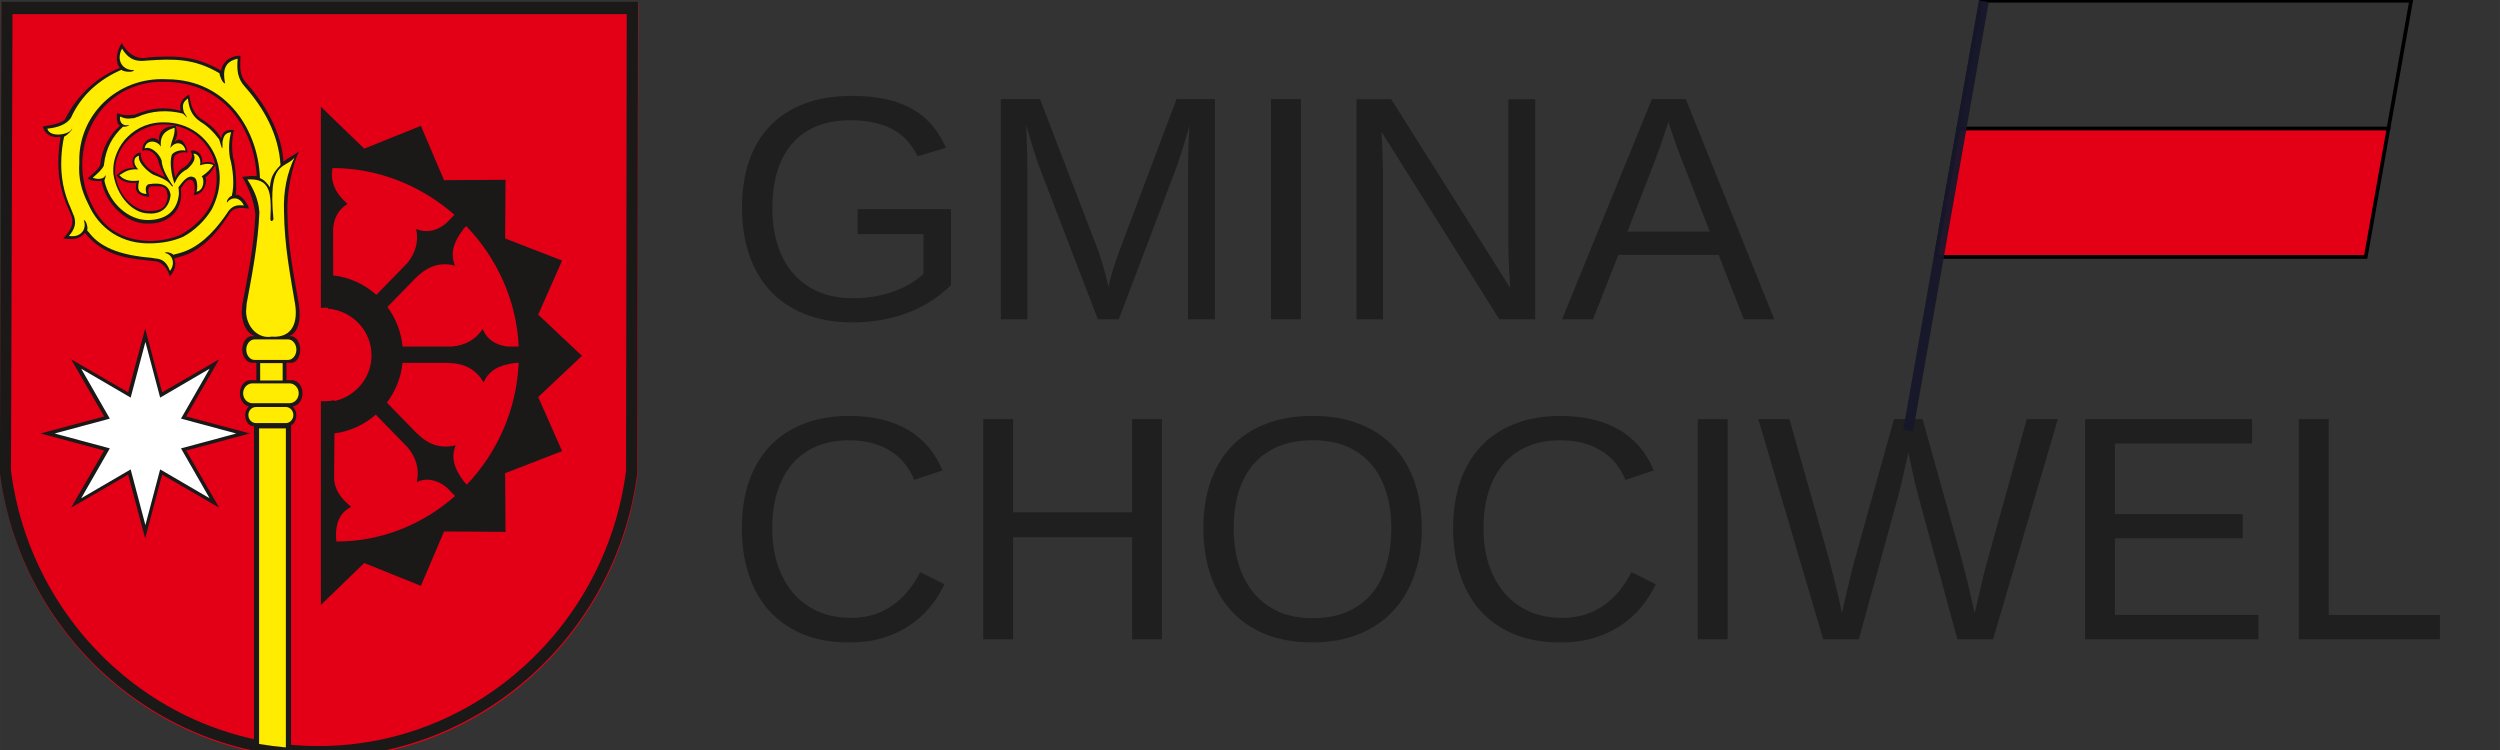 <?xml version="1.0" encoding="UTF-8" standalone="no"?>
<!-- Created with Inkscape (http://www.inkscape.org/) -->

<svg
   xmlns:dc="http://purl.org/dc/elements/1.1/"
   xmlns:cc="http://creativecommons.org/ns#"
   xmlns:rdf="http://www.w3.org/1999/02/22-rdf-syntax-ns#"
   xmlns:svg="http://www.w3.org/2000/svg"
   xmlns="http://www.w3.org/2000/svg"
   xmlns:sodipodi="http://sodipodi.sourceforge.net/DTD/sodipodi-0.dtd"
   xmlns:inkscape="http://www.inkscape.org/namespaces/inkscape"
   width="250"
   height="75"
   viewBox="0 0 66.146 19.844"
   version="1.1"
   id="svg8"
   inkscape:version="0.92.1 r15371"
   sodipodi:docname="logo_gmina_flaga1.svg">
  <rect x="0" y="0" width="66.146" height="19.844" fill="#333333" stroke="none"/>
  <defs
     id="defs2" />
  <sodipodi:namedview
     id="base"
     pagecolor="#ffffff"
     bordercolor="#666666"
     borderopacity="1.0"
     inkscape:pageopacity="0.0"
     inkscape:pageshadow="2"
     inkscape:zoom="2.8"
     inkscape:cx="184.1618"
     inkscape:cy="25.556074"
     inkscape:document-units="mm"
     inkscape:current-layer="layer1"
     showgrid="false"
     units="px"
     inkscape:window-width="1440"
     inkscape:window-height="860"
     inkscape:window-x="0"
     inkscape:window-y="0"
     inkscape:window-maximized="1" />
  <g
     inkscape:label="Layer 1"
     inkscape:groupmode="layer"
     id="layer1"
     transform="translate(0,-277.156)">
    <path
       style="fill:#0000ff;fill-opacity:1;stroke:#0c0e2d;stroke-width:0.135;stroke-miterlimit:4;stroke-dasharray:none;stroke-opacity:0.992"
       d=""
       id="path7761"
       inkscape:connector-curvature="0"
       transform="matrix(0.265,0,0,0.265,0,277.156)" />
    <path
       style="fill:#0000ff;fill-opacity:1;stroke:#0c0e2d;stroke-width:0.135;stroke-miterlimit:4;stroke-dasharray:none;stroke-opacity:0.992"
       d=""
       id="path7763"
       inkscape:connector-curvature="0"
       transform="matrix(0.265,0,0,0.265,0,277.156)" />
    <g
       id="g4587">
      <g
         id="g4974">
        <g
           id="g9332"
           transform="matrix(0.036,0,0,0.036,-2.326,272.432)">
          <path
             inkscape:connector-curvature="0"
             id="path4786"
             style="fill:#e30016;fill-rule:evenodd"
             d="m 65.924,133.472 h 467.818 l -0.514,346.391 c -15.07,117.62 -114.489,208.964 -234.239,208.964 -119.75,0 -219.17,-91.344 -234.239,-208.964 z" />
          <path
             inkscape:connector-curvature="0"
             id="path4788"
             style="fill:#1b1918;fill-rule:evenodd"
             d="M 65.694,132.54 H 533.513 L 532.998,478.931 C 517.928,596.551 418.509,687.895 298.759,687.895 179.01,687.895 79.59,596.551 64.52,478.931 Z m 8.103,9.049 h 451.43 l -0.496,335.536 C 510.189,591.059 414.252,679.541 298.697,679.541 183.143,679.541 87.206,591.059 72.664,477.125 Z" />
          <path
             inkscape:connector-curvature="0"
             id="path4790"
             style="fill:#1b1918;fill-rule:evenodd"
             d="m 251.274,442.641 h 27.239 v 238.874 c -9.195,-0.57 -18.281,-1.433 -27.239,-2.583 z" />
          <path
             inkscape:connector-curvature="0"
             id="path4792"
             style="fill:#1b1918;fill-rule:evenodd"
             d="m 252.128,378.31 c -4.842,-1.313 -9.256,-6.829 -9.909,-17.19 0,-0.022 8e-4,-0.044 9e-4,-0.066 l 0.433,-5.698 c 4.228,-22.376 8.697,-43.95 9.632,-66.327 -0.794,-10.174 -5.513,-21.083 -9.745,-27.82 4.207,-0.47 7.865,-1.034 10.721,-0.464 -1.499,-32.826 -22.722,-69.254 -67.723,-69.38 -48.628,-1.208 -73.266,50.198 -53.817,89.43 8.066,17.479 21.392,26.846 43.059,27.595 7.876,-0.21 15.613,-1.536 23.105,-4.819 18.067,-10.806 30.637,-27.818 24.287,-54.123 -5.825,-16.432 -19.825,-26.796 -37.771,-26.796 -9.252,0.214 -17.332,3.799 -25.11,10.808 -5.786,5.622 -10.966,14.792 -9.978,26.327 2.609,14.743 11.628,24.586 23.096,26.474 9.634,0.581 14.563,-2.012 15.42,-10.523 -0.607,-6.486 -1.58,-8.493 -12.845,-7.411 -1.716,0.992 -1.731,3.013 -0.638,7.616 -4.96,-0.428 -11.992,-2.081 -9.368,-10.459 -7.198,1.003 -12.042,-1.896 -14.827,-5.307 1.558,-0.929 4.548,-5.752 13.2,-5.649 -3.664,-5.596 0.688,-11.656 4.906,-11.043 -1.444,4.631 4.776,12.139 9.623,14.141 0.34,0.124 8.145,4.288 7.895,3.728 -1.691,-3.783 -3.915,-7.388 -4.751,-11.455 -1.376,-5.346 -6.315,-9.774 -11.696,-7.823 -1.176,-6.62 7.696,-12.728 12.072,-7.29 -0.679,-10.643 9.881,-11.062 12.319,-11.094 1.555,5.951 1.533,6.374 -0.739,12.052 4.061,-5.179 8.658,1.257 9.561,7.645 -4.264,-0.95 -8.586,0.842 -9.921,2.833 -1.244,5.925 -0.521,9.845 0.719,15.399 1.841,-2.574 1.079,-4.175 6.958,-7.739 4.448,-3.634 6.955,-7.737 4.367,-11.627 3.004,-1.719 9.597,1.563 8.433,8.839 5.364,-1.921 7.671,-0.348 9.914,1.139 -1.897,2.985 -3.688,6.856 -7.59,9.439 1.837,0.14 0.534,12.692 -8.561,12.922 1.277,-2.61 1.367,-11.113 -1.819,-11.138 -3.18,-1.224 -6.004,4.176 -7.57,6.382 0.063,1.94 0.446,3.785 0.249,5.527 -0.738,12.84 -11.54,20.953 -25.593,20.174 -13.92,0 -29.024,-13.316 -32.707,-30.143 l -0.24,-1.346 c -5.616,0.888 -9.288,-0.97 -10.248,-1.669 3.473,-3.079 8.094,-6.935 9.221,-9.682 l 0.172,-1.226 c 1.377,-11.158 6.383,-20.656 14.534,-28.019 -2.821,-0.54 -2.672,-7.422 -2.045,-9.112 5.639,2.447 9.607,1.254 12.806,1.112 11.779,-4.698 21.245,-6.143 33.835,-2.833 -1.647,-5.621 1.494,-9.381 6.112,-11.868 1.284,6.456 1.937,12.267 8.081,17.314 7.207,4.366 12.341,8.977 15.561,14.767 0.803,-5.19 4.606,-6.696 9.334,-6.006 -1.567,6.072 -1.711,13.858 -0.611,20.415 2.165,4.811 3.023,27.484 1.582,27.117 3.518,-0.807 8.627,5.019 10.09,10.223 -4.654,-0.612 -11.006,-1.677 -14.38,3.593 h 0.052 c -8.859,13.916 -20.79,28.353 -37.926,32.125 -1.134,0.337 -1.536,0.639 -2.698,0.907 1.867,4.768 0.281,9.215 -3.264,13.129 -1.411,-5.231 -5.573,-11.575 -12.563,-11.188 -1.542,-0.331 -3.288,-0.488 -4.873,-0.645 -19.353,-1.842 -33.092,-5.734 -44.964,-20.165 -2.788,3.13 -5.785,5.506 -15.955,4.221 4.021,-4.668 9.192,-10.309 5.476,-17.968 -0.476,-1.166 -0.94,-2.31 -1.388,-3.434 -8.387,-17.97 -9.038,-34.701 -6.039,-53.505 -4.753,1.479 -12.113,-1.285 -12.932,-7.535 7.418,-1.072 12.772,-2.126 16.189,-5.173 9.545,-19.157 24.788,-31.691 40.372,-37.847 -3e-4,0.003 -7e-4,0.005 -0.001,0.008 -3.577,-3.793 -2.808,-11.981 1.357,-18.296 3.67,6.655 10.214,13.013 19.905,10.542 20.47,-1.413 34.837,-0.955 53.541,9.965 -1.363,0.518 1.197,-11.158 13.88,-11.193 -0.301,8.004 -1.015,13.828 3.85,19.708 13.893,15.331 26.365,36.29 27.728,58.213 3.986,-3.498 8.429,-4.963 11.475,-7.766 -5.347,11.335 -9.221,30.442 -8.576,46.057 0.311,24.401 4.75,45.154 8.421,66.806 1.927,12.262 -1.187,21.607 -7.659,23.168 h 1.915 c 3.716,0 6.757,4.899 6.757,9.909 v 0 c 0,5.009 -2.773,9.642 -6.49,9.642 h -3.709 l 0.077,12.769 h 4.075 c 4.221,0 7.674,4.345 7.674,9.655 v 0 c 0,5.118 -3.209,9.339 -7.22,9.637 1.618,1.45 2.681,3.848 2.681,6.546 v 0 c 0,4.398 -2.821,7.996 -6.27,7.996 h -25.079 c -3.449,0 -6.27,-3.598 -6.27,-7.996 v 0 c 0,-2.743 1.098,-5.175 2.76,-6.617 -3.739,-0.637 -6.645,-4.695 -6.645,-9.567 v 0 c 0,-5.31 3.453,-9.655 7.674,-9.655 h 4.407 l 0.067,-12.769 h -3.385 c -3.716,0 -7.024,-4.633 -7.024,-9.642 v 0 c 0,-5.01 3.041,-9.909 6.757,-9.909 z" />
          <path
             inkscape:connector-curvature="0"
             id="path4794"
             style="fill:#1b1918;fill-rule:evenodd"
             d="m 255.03,444.519 h 19.666 v 231.267 c -6.639,-0.552 -13.198,-1.387 -19.666,-2.5 z" />
          <path
             inkscape:connector-curvature="0"
             id="path4796"
             style="fill:#1b1918;fill-rule:evenodd"
             d="m 252.67,430.36 h 22.025 c 3.029,0 5.506,2.655 5.506,5.9 v 0 c 0,3.245 -2.478,5.9 -5.506,5.9 h -22.025 c -3.029,0 -5.506,-2.655 -5.506,-5.9 v 0 c 0,-3.245 2.478,-5.9 5.506,-5.9 z" />
          <path
             inkscape:connector-curvature="0"
             id="path4798"
             style="fill:#1b1918;fill-rule:evenodd"
             d="m 250.107,412.983 h 27.222 c 3.743,0 6.806,3.281 6.806,7.292 v 0 c 0,4.011 -3.062,7.292 -6.806,7.292 h -27.222 c -3.743,0 -6.806,-3.281 -6.806,-7.292 v 0 c 0,-4.01 3.062,-7.292 6.806,-7.292 z" />
          <path
             inkscape:connector-curvature="0"
             id="path4800"
             style="fill:#1b1918;fill-rule:evenodd"
             d="m 251.742,380.661 h 24.553 c 3.376,0 6.138,3.394 6.138,7.544 v 0 c 0,4.149 -2.762,7.544 -6.138,7.544 h -24.553 c -3.376,0 -6.138,-3.395 -6.138,-7.544 v 0 c 0,-4.149 2.762,-7.544 6.138,-7.544 z" />
          <path
             inkscape:connector-curvature="0"
             id="path4802"
             style="fill:#1b1918;fill-rule:evenodd"
             d="m 255.817,398.108 h 16.519 v 11.799 h -16.519 z" />
          <path
             inkscape:connector-curvature="0"
             id="path4804"
             style="fill:#1b1918;fill-rule:evenodd"
             d="m 264.169,379.449 c -10.024,1.729 -18.569,-8.089 -18.707,-19.363 0,-0.022 8e-4,-0.044 9e-4,-0.066 l 0.433,-5.698 c 4.228,-22.376 8.43,-44.752 9.365,-67.128 -0.794,-10.174 -4.595,-17.34 -8.827,-24.077 16.728,-1.026 17.89,9.411 16.881,29.338 0.275,1.492 1.4,1.875 2.266,-0.183 -4.181,-43.57 7.941,-36.378 15.381,-45.1 -5.347,11.335 -8.26,24.408 -7.614,40.022 0.311,24.401 4.429,45.688 8.101,67.34 2.055,12.582 -1.136,26.09 -17.279,24.914 z" />
          <path
             inkscape:connector-curvature="0"
             id="path4806"
             style="fill:#1b1918;fill-rule:evenodd"
             d="m 225.841,185.008 c 0.064,1.423 2.376,7.83 4.225,7.483 -2.084,-9.754 -0.143,-16.16 9.213,-18.087 -0.755,8.155 -0.08,14.655 5.186,20.402 13.888,15.714 24.971,34.986 26.293,57.776 -5.1,5.348 -7.202,8.541 -7.782,16.317 -1.925,-3.034 -4.22,-5.513 -7.328,-6.772 -0.949,-33.123 -22.851,-72.522 -68.469,-72.65 -36.363,-1.981 -65.37,26.55 -64.286,61.14 -0.8,11.54 1.538,20.729 6.678,30.747 8.066,18.253 24.863,29.498 46.53,28.716 7.876,-0.21 15.613,-1.536 23.105,-4.819 8.535,-4.593 16.105,-11.936 21.114,-20.271 l -0.008,-0.006 c 6.886,-13.695 7.049,-26.085 3.501,-36.569 -5.825,-16.432 -20.573,-27.276 -38.519,-27.276 -9.692,-0.227 -19.561,3.278 -26.926,10.701 -5.786,5.622 -11.393,15.699 -10.406,27.235 2.268,15.993 13.89,29.038 25.873,29.038 9.634,0.813 15.311,-4.823 16.168,-13.674 -1.143,-6.808 -5.998,-9.403 -16.369,-7.785 -1.716,0.992 -2.479,2.586 -1.386,7.189 -4.355,-0.579 -7.453,-1.68 -5.363,-9.925 -7.198,1.003 -11.775,-0.615 -14.56,-4.025 2.2,-0.717 5.368,-4.793 13.841,-4.154 -3.94,-4.074 -3.825,-9.03 0.687,-10.028 -1.444,4.243 5.47,11.103 10.318,13.874 11.074,4.056 11.406,5.705 13.973,8.732 0.173,0.088 0.483,-0.436 0.631,-0.369 -2.628,-4.033 -8.165,-12.161 -8.311,-18.599 -1.672,-5.287 -8.043,-10.934 -12.497,-9.052 0.711,-6.242 8.524,-6.549 11.912,-1.309 -1.159,-10.988 6.783,-12.669 10.022,-13.871 0.48,5.861 -2.328,9.058 -3.088,14.936 4.007,-5.741 10.029,-3.95 11.163,1.877 -4.264,-0.95 -8.746,1.002 -10.081,2.993 -1.956,6.067 -0.005,15.862 1.948,21.273 1.412,-2.681 2.82,-7.291 9.415,-10.676 4.071,-3.822 6.864,-7.515 4.473,-11.306 2.834,-0.308 5.956,3.261 4.909,8.519 5.288,-1.693 7.336,-1.053 9.807,-0.249 -1.897,2.985 -4.702,5.788 -8.605,8.371 0.037,0.07 0.072,0.139 0.107,0.208 1.863,1.43 1.938,10.01 -3.916,11.059 0.98,-2.215 0.801,-9.717 -1.819,-10.497 -4.095,-2.327 -7.998,2.703 -10.824,6.404 -0.202,0.25 -0.399,0.51 -0.59,0.779 0.063,1.94 0.446,3.785 0.248,5.527 -1.383,12.195 -9.703,18.625 -22.976,18.625 -13.92,0 -28.062,-12.142 -31.746,-28.968 1.347,-3.576 1.378,-5.285 -0.133,-2.521 -2.217,1.738 -6.089,1.392 -8.379,0.36 3.473,-3.079 6.973,-6.081 8.1,-8.827 l 0.173,-1.226 c 1.377,-11.158 5.902,-20.176 14.053,-27.538 0.873,0.505 4.21,-0.182 4.251,-1.263 -3.498,1.361 -7.261,-1.1 -6.563,-6.087 5.638,2.447 7.311,1.254 10.51,1.112 0.681,-0.272 1.349,-0.534 2.006,-0.787 l 0.031,0.092 c 10.267,-4.71 22.396,-5.529 33.666,-2.565 1.26,1.093 2.614,2.413 2.856,2.749 0.499,0.182 -0.281,-0.824 -2.184,-3.926 -1.657,-5.906 0.035,-7.675 2.984,-9.944 0.83,6.547 2.166,12.307 9.309,17.154 5.003,2.986 9.517,7.332 13.679,12.919 1.385,4.283 1.9,5.929 1.927,6.117 0.543,0.912 0.64,-0.176 0.489,-4.162 0.911,-4.44 1.794,-6.673 6.343,-7.234 -1.567,6.072 -1.925,12.363 -0.825,18.92 2.137,7.555 3.514,19.684 1.33,27.904 -1.415,0.083 -4.243,3.555 -3.473,4.891 3.11,-4.413 9.425,-4.426 12.373,2.141 -4.654,-0.612 -8.709,-0.075 -12.083,5.195 h 0.052 c -0.756,1.114 -1.573,2.291 -2.448,3.509 -0.194,0.275 -0.387,0.549 -0.58,0.82 l -0.009,-0.007 c -7.248,9.923 -18.36,22.19 -33.394,25.774 -1.134,0.337 -2.283,0.639 -3.446,0.907 -0.735,-1.212 -5.407,-2.621 -6.229,-1.316 5.355,0.686 8.247,7.487 3.82,13.163 -1.687,-4.541 -4.158,-8.812 -10.854,-9.159 -1.542,-0.331 -3.288,-0.488 -4.873,-0.645 -27.184,-2.469 -37.843,-10.803 -43.676,-18.208 v -0.074 c -0.5,-0.58 -0.997,-1.16 -1.501,-1.722 0.9,-1.562 -0.514,-7.386 -2.47,-7.498 2.517,6.376 -1.873,13.1 -10.903,11.665 4.021,-4.668 6.415,-9.508 2.699,-17.167 -0.476,-1.166 -0.94,-2.31 -1.388,-3.434 -5.012,-10.739 -7.526,-23.201 -6.857,-36.541 0.238,-5.411 0.934,-11.016 2.051,-15.895 1.899,-0.496 7.134,-6.05 5.641,-5.66 -1.359,4.092 -16.158,6.886 -17.972,-0.184 7.632,-0.812 13.947,-2.941 17.364,-7.968 7.335,-16.464 20.7,-28.235 37.088,-35.283 1.387,1.511 8.471,2.256 9.289,0.203 -7.863,0.45 -13.649,-6.608 -8.87,-15.762 3.671,5.942 8.15,10.078 17.841,8.795 20.47,-1.413 34.994,-1.686 53.697,9.233 z" />
          <path
             inkscape:connector-curvature="0"
             id="path4808"
             style="fill:#ffec00;fill-rule:evenodd"
             d="m 255.03,446.091 h 19.666 v 234.451 c -6.639,-0.559 -13.198,-1.406 -19.666,-2.535 z" />
          <path
             inkscape:connector-curvature="0"
             id="path4810"
             style="fill:#ffec00;fill-rule:evenodd"
             d="m 252.67,430.36 h 22.025 c 3.029,0 5.506,2.655 5.506,5.9 v 0 c 0,3.245 -2.478,5.9 -5.506,5.9 h -22.025 c -3.029,0 -5.506,-2.655 -5.506,-5.9 v 0 c 0,-3.245 2.478,-5.9 5.506,-5.9 z" />
          <path
             inkscape:connector-curvature="0"
             id="path4812"
             style="fill:#ffec00;fill-rule:evenodd"
             d="m 250.107,412.983 h 27.222 c 3.743,0 6.806,3.281 6.806,7.292 v 0 c 0,4.011 -3.062,7.292 -6.806,7.292 h -27.222 c -3.743,0 -6.806,-3.281 -6.806,-7.292 v 0 c 0,-4.01 3.062,-7.292 6.806,-7.292 z" />
          <path
             inkscape:connector-curvature="0"
             id="path4814"
             style="fill:#ffec00;fill-rule:evenodd"
             d="m 251.742,380.661 h 24.553 c 3.376,0 6.138,3.394 6.138,7.544 v 0 c 0,4.149 -2.762,7.544 -6.138,7.544 h -24.553 c -3.376,0 -6.138,-3.395 -6.138,-7.544 v 0 c 0,-4.149 2.762,-7.544 6.138,-7.544 z" />
          <path
             inkscape:connector-curvature="0"
             id="path4816"
             style="fill:#ffec00;fill-rule:evenodd"
             d="m 255.817,398.108 h 16.519 v 12.768 h -16.519 z" />
          <path
             inkscape:connector-curvature="0"
             id="path4818"
             style="fill:#ffec00;fill-rule:evenodd"
             d="m 264.169,378.648 c -10.024,1.729 -18.569,-7.288 -18.707,-18.562 0,-0.022 8e-4,-0.044 9e-4,-0.066 l 0.433,-5.698 c 4.228,-22.376 8.43,-44.752 9.365,-67.128 -0.794,-10.174 -4.595,-17.34 -8.827,-24.077 16.728,-1.026 17.89,9.411 16.881,29.338 0.275,1.492 1.4,1.875 2.266,-0.183 -4.181,-43.57 7.941,-36.378 15.381,-45.1 -5.347,11.335 -8.26,24.408 -7.614,40.022 0.311,24.401 4.429,45.688 8.101,67.34 2.055,12.582 -1.136,25.289 -17.279,24.113 z" />
          <path
             inkscape:connector-curvature="0"
             id="path4820"
             style="fill:#ffec00;fill-rule:evenodd"
             d="m 225.841,185.008 c 0.064,1.423 2.376,7.83 4.225,7.483 -2.084,-9.754 -0.143,-16.16 9.213,-18.087 -0.755,8.155 -0.08,14.655 5.186,20.402 13.888,15.714 24.971,34.986 26.293,57.776 -5.1,5.348 -7.202,8.541 -7.782,16.317 -1.925,-3.034 -4.22,-5.513 -7.328,-6.772 -0.949,-33.123 -22.851,-72.522 -68.469,-72.65 -36.363,-1.981 -65.37,26.55 -64.286,61.14 -0.8,11.54 1.538,20.729 6.678,30.747 8.066,18.253 24.863,29.498 46.53,28.716 7.876,-0.21 15.613,-1.536 23.105,-4.819 8.535,-4.593 16.105,-11.936 21.114,-20.271 l -0.008,-0.006 c 6.886,-13.695 7.049,-26.085 3.501,-36.569 -5.825,-16.432 -20.573,-27.276 -38.519,-27.276 -9.692,-0.227 -19.561,3.278 -26.926,10.701 -5.786,5.622 -11.393,15.699 -10.406,27.235 2.268,15.993 13.89,29.038 25.873,29.038 9.634,0.813 15.311,-4.823 16.168,-13.674 -1.143,-6.808 -5.998,-9.403 -16.369,-7.785 -1.716,0.992 -2.479,2.586 -1.386,7.189 -4.355,-0.579 -7.453,-1.68 -5.363,-9.925 -7.198,1.003 -11.775,-0.615 -14.56,-4.025 2.2,-0.717 5.368,-4.793 13.841,-4.154 -3.94,-4.074 -3.825,-9.03 0.687,-10.028 -1.444,4.243 5.47,11.103 10.318,13.874 11.074,4.056 11.406,5.705 13.973,8.732 0.173,0.088 0.483,-0.436 0.631,-0.369 -2.628,-4.033 -8.165,-12.161 -8.311,-18.599 -1.672,-5.287 -8.043,-10.934 -12.497,-9.052 0.711,-6.242 8.524,-6.549 11.912,-1.309 -1.159,-10.988 6.783,-12.669 10.022,-13.871 0.48,5.861 -2.328,9.058 -3.088,14.936 4.007,-5.741 10.029,-3.95 11.163,1.877 -4.264,-0.95 -8.746,1.002 -10.081,2.993 -1.956,6.067 -0.005,15.862 1.948,21.273 1.412,-2.681 2.82,-7.291 9.415,-10.676 4.071,-3.822 6.864,-7.515 4.473,-11.306 2.834,-0.308 5.956,3.261 4.909,8.519 5.288,-1.693 7.336,-1.053 9.807,-0.249 -1.897,2.985 -4.702,5.788 -8.605,8.371 0.037,0.07 0.072,0.139 0.107,0.208 1.863,1.43 1.938,10.01 -3.916,11.059 0.98,-2.215 0.801,-9.717 -1.819,-10.497 -4.095,-2.327 -7.998,2.703 -10.824,6.404 -0.202,0.25 -0.399,0.51 -0.59,0.779 0.063,1.94 0.446,3.785 0.248,5.527 -1.383,12.195 -9.703,18.625 -22.976,18.625 -13.92,0 -28.062,-12.142 -31.746,-28.968 1.347,-3.576 1.378,-5.285 -0.133,-2.521 -2.217,1.738 -6.089,1.392 -8.379,0.36 3.473,-3.079 6.973,-6.081 8.1,-8.827 l 0.173,-1.226 c 1.377,-11.158 5.902,-20.176 14.053,-27.538 0.873,0.505 4.21,-0.182 4.251,-1.263 -3.498,1.361 -7.261,-1.1 -6.563,-6.087 5.638,2.447 7.311,1.254 10.51,1.112 0.681,-0.272 1.349,-0.534 2.006,-0.787 l 0.031,0.092 c 10.267,-4.71 22.396,-5.529 33.666,-2.565 1.26,1.093 2.614,2.413 2.856,2.749 0.499,0.182 -0.281,-0.824 -2.184,-3.926 -1.657,-5.906 0.035,-7.675 2.984,-9.944 0.83,6.547 2.166,12.307 9.309,17.154 5.003,2.986 9.517,7.332 13.679,12.919 1.385,4.283 1.9,5.929 1.927,6.117 0.543,0.912 0.64,-0.176 0.489,-4.162 0.911,-4.44 1.794,-6.673 6.343,-7.234 -1.567,6.072 -1.925,12.363 -0.825,18.92 2.137,7.555 3.514,19.684 1.33,27.904 -1.415,0.083 -4.243,3.555 -3.473,4.891 3.11,-4.413 9.425,-4.426 12.373,2.141 -4.654,-0.612 -8.709,-0.075 -12.083,5.195 h 0.052 c -0.756,1.114 -1.573,2.291 -2.448,3.509 -0.194,0.275 -0.387,0.549 -0.58,0.82 l -0.009,-0.007 c -7.248,9.923 -18.36,22.19 -33.394,25.774 -1.134,0.337 -2.283,0.639 -3.446,0.907 -0.735,-1.212 -5.407,-2.621 -6.229,-1.316 5.355,0.686 8.247,7.487 3.82,13.163 -1.687,-4.541 -4.158,-8.812 -10.854,-9.159 -1.542,-0.331 -3.288,-0.488 -4.873,-0.645 -27.184,-2.469 -37.843,-10.803 -43.676,-18.208 v -0.074 c -0.5,-0.58 -0.997,-1.16 -1.501,-1.722 0.9,-1.562 -0.514,-7.386 -2.47,-7.498 2.517,6.376 -1.873,13.1 -10.903,11.665 4.021,-4.668 6.415,-9.508 2.699,-17.167 -0.476,-1.166 -0.94,-2.31 -1.388,-3.434 -5.012,-10.739 -7.526,-23.201 -6.857,-36.541 0.238,-5.411 0.934,-11.016 2.051,-15.895 1.899,-0.496 7.134,-6.05 5.641,-5.66 -1.359,4.092 -16.158,6.886 -17.972,-0.184 7.632,-0.812 13.947,-2.941 17.364,-7.968 7.335,-16.464 20.7,-28.235 37.088,-35.283 1.387,1.511 8.471,2.256 9.289,0.203 -7.863,0.45 -13.649,-6.608 -8.87,-15.762 3.671,5.942 8.15,10.078 17.841,8.795 20.47,-1.413 34.994,-1.686 53.697,9.233 z" />
          <path
             inkscape:connector-curvature="0"
             id="path4822"
             style="fill:#1b1918;fill-rule:evenodd"
             d="m 171.28,372.687 12.494,46.903 41.933,-24.313 -24.264,42.018 46.808,12.519 -46.808,12.519 24.264,42.018 -41.933,-24.313 -12.494,46.903 -12.494,-46.903 -41.933,24.313 24.264,-42.018 -46.808,-12.519 46.808,-12.519 -24.264,-42.018 41.933,24.313 z" />
          <path
             inkscape:connector-curvature="0"
             id="path4824"
             style="fill:#ffffff;fill-rule:evenodd"
             d="m 171.469,382.516 10.833,40.938 36.358,-21.221 -21.038,36.674 40.585,10.927 -40.585,10.927 21.038,36.674 -36.358,-21.221 -10.833,40.938 -10.833,-40.938 -36.358,21.221 21.038,-36.674 -40.585,-10.927 40.585,-10.927 -21.038,-36.674 36.358,21.221 z" />
          <path
             inkscape:connector-curvature="0"
             id="path4826"
             style="fill:#1b1918;fill-rule:evenodd"
             d="m 300.55,209.774 31.747,30.689 41.64,-16.762 17.021,39.945 45.193,-0.282 -0.296,43.119 41.866,16.24 -17.568,39.729 32.166,30.29 -32.166,30.29 17.568,39.729 -41.866,16.24 0.296,43.119 -45.193,-0.282 -17.021,39.945 -41.64,-16.762 -31.747,30.689 -0.116,-0.112 V 426.011 c 0.888,0.071 1.786,0.109 2.691,0.109 2.432,0 4.805,-0.264 7.095,-0.762 l 0.005,0.636 c 15.642,-3.318 27.433,-17.144 27.433,-33.614 0,-18.039 -14.142,-32.909 -31.998,-34.272 v -0.64 c -0.837,-0.064 -1.682,-0.096 -2.534,-0.096 -0.906,0 -1.803,0.037 -2.691,0.108 V 209.886 Z m 40.211,226.2 23.584,24.196 c 6.152,7.412 8.588,15.937 6.62,25.221 7.162,-3.034 14.322,-1.829 21.743,3.877 l 6.342,6.507 c -23.478,20.765 -53.962,33.454 -87.21,33.454 -1.413,-13.427 2.845,-21.506 10.87,-25.505 -7.141,-5.892 -12.316,-12.14 -12.564,-21.389 l 0.277,-31.658 -0.007,-0.939 c 11.505,-1.483 21.971,-6.427 30.345,-13.764 z m 66.949,51.438 -2.327,-2.387 0.09,-0.087 c -7.052,-9.164 -9.634,-17.486 -5.934,-26.512 -10.378,2.742 -19.901,-0.068 -28.342,-8.652 l -0.09,0.087 -22.146,-22.721 c 6.247,-8.291 10.36,-18.314 11.499,-29.216 h 33.59 v 0.125 c 12.038,0.053 20.698,4.91 25.978,14.256 3.881,-8.95 11.643,-12.91 23.127,-14.256 v -0.125 h 2.664 C 444.316,432.368 430.05,463.89 407.71,487.412 Z M 341.217,347.922 363.837,324.715 c 6.152,-7.412 8.588,-15.937 6.62,-25.222 7.162,3.034 14.322,1.829 21.743,-3.877 l 6.366,-6.532 c -24.262,-21.303 -55.771,-34.353 -89.543,-34.353 -2.221,10.749 3.338,20.012 11.078,26.335 -6.599,4 -10.156,10.213 -10.67,18.639 l 0.058,33.934 c 12.082,1.355 23.058,6.522 31.729,14.281 z m 66.054,-50.52 -2.397,2.459 0.089,0.087 c -7.052,9.164 -9.634,17.486 -5.933,26.512 -10.379,-2.742 -19.902,0.068 -28.342,8.652 l -0.09,-0.087 -21.268,21.82 c 6.1,8.275 10.092,18.231 11.162,29.04 h 36.219 c 9.601,-0.768 17.406,-4.974 22.682,-12.864 2.827,7.246 8.687,11.533 17.953,12.864 h 8.468 c -1.538,-33.992 -16.067,-65.103 -38.543,-88.483 z" />
        </g>
        <g
           aria-label="GMINA"
           style="font-style:normal;font-variant:normal;font-weight:normal;font-stretch:normal;font-size:8.467px;line-height:1.25;font-family:'Liberation Sans';-inkscape-font-specification:'Liberation Sans, Normal';font-variant-ligatures:normal;font-variant-caps:normal;font-variant-numeric:normal;font-feature-settings:normal;text-align:start;letter-spacing:0px;word-spacing:0px;writing-mode:lr-tb;text-anchor:start;fill:#1a1a1a;fill-opacity:0.784;stroke:none;stroke-width:0.265"
           id="text4903">
          <path
             d="m 19.631,282.665 q 0,-0.682 0.182,-1.232 0.186,-0.55 0.55,-0.934 0.368,-0.389 0.91,-0.595 0.542,-0.211 1.257,-0.211 0.537,0 0.943,0.095 0.405,0.095 0.703,0.273 0.298,0.178 0.504,0.434 0.207,0.252 0.351,0.571 l -0.752,0.223 q -0.107,-0.215 -0.26,-0.389 -0.149,-0.178 -0.364,-0.302 -0.215,-0.124 -0.5,-0.19 -0.281,-0.07 -0.645,-0.07 -0.529,0 -0.922,0.165 -0.389,0.165 -0.645,0.471 -0.256,0.306 -0.384,0.736 -0.124,0.43 -0.124,0.955 0,0.525 0.136,0.963 0.136,0.434 0.405,0.752 0.269,0.314 0.666,0.492 0.401,0.174 0.926,0.174 0.343,0 0.633,-0.058 0.289,-0.058 0.521,-0.149 0.236,-0.095 0.413,-0.207 0.178,-0.116 0.298,-0.232 v -1.05 h -1.74 v -0.661 h 2.468 v 2.009 q -0.194,0.198 -0.459,0.38 -0.26,0.178 -0.587,0.314 -0.327,0.136 -0.715,0.215 -0.389,0.079 -0.831,0.079 -0.736,0 -1.286,-0.223 -0.55,-0.227 -0.918,-0.628 -0.364,-0.405 -0.55,-0.959 -0.182,-0.554 -0.182,-1.211 z"
             style="font-style:normal;font-variant:normal;font-weight:normal;font-stretch:normal;font-size:8.467px;font-family:'Liberation Sans';-inkscape-font-specification:'Liberation Sans, Normal';font-variant-ligatures:normal;font-variant-caps:normal;font-variant-numeric:normal;font-feature-settings:normal;text-align:start;writing-mode:lr-tb;text-anchor:start;fill:#1a1a1a;fill-opacity:0.784;stroke-width:0.265"
             id="path4909" />
          <path
             d="M 31.434,285.604 V 281.718 q 0,-0.211 0.004,-0.43 0.004,-0.219 0.012,-0.401 0.008,-0.211 0.021,-0.409 -0.058,0.211 -0.12,0.418 -0.054,0.178 -0.12,0.38 -0.062,0.198 -0.124,0.36 l -1.505,3.969 h -0.554 l -1.525,-3.969 q -0.025,-0.062 -0.054,-0.145 -0.025,-0.083 -0.058,-0.174 -0.029,-0.095 -0.062,-0.19 -0.029,-0.099 -0.058,-0.194 -0.07,-0.219 -0.136,-0.455 0.004,0.232 0.012,0.459 0.008,0.194 0.012,0.409 0.004,0.211 0.004,0.372 v 3.886 h -0.703 v -5.825 h 1.038 l 1.55,4.039 q 0.029,0.083 0.07,0.215 0.041,0.128 0.079,0.265 0.037,0.136 0.066,0.26 0.033,0.12 0.045,0.186 0.012,-0.066 0.045,-0.19 0.033,-0.124 0.074,-0.26 0.045,-0.136 0.087,-0.265 0.041,-0.128 0.074,-0.211 l 1.521,-4.039 H 32.145 v 5.825 z"
             style="font-style:normal;font-variant:normal;font-weight:normal;font-stretch:normal;font-size:8.467px;font-family:'Liberation Sans';-inkscape-font-specification:'Liberation Sans, Normal';font-variant-ligatures:normal;font-variant-caps:normal;font-variant-numeric:normal;font-feature-settings:normal;text-align:start;writing-mode:lr-tb;text-anchor:start;fill:#1a1a1a;fill-opacity:0.784;stroke-width:0.265"
             id="path4911" />
          <path
             d="m 33.629,285.604 v -5.825 h 0.79 v 5.825 z"
             style="font-style:normal;font-variant:normal;font-weight:normal;font-stretch:normal;font-size:8.467px;font-family:'Liberation Sans';-inkscape-font-specification:'Liberation Sans, Normal';font-variant-ligatures:normal;font-variant-caps:normal;font-variant-numeric:normal;font-feature-settings:normal;text-align:start;writing-mode:lr-tb;text-anchor:start;fill:#1a1a1a;fill-opacity:0.784;stroke-width:0.265"
             id="path4913" />
          <path
             d="m 39.669,285.604 -3.117,-4.961 q 0.008,0.203 0.021,0.401 0.008,0.17 0.012,0.36 0.008,0.186 0.008,0.331 v 3.87 h -0.703 v -5.825 h 0.918 l 3.15,4.994 q -0.012,-0.203 -0.025,-0.405 -0.008,-0.174 -0.017,-0.376 -0.008,-0.207 -0.008,-0.393 v -3.82 h 0.711 v 5.825 z"
             style="font-style:normal;font-variant:normal;font-weight:normal;font-stretch:normal;font-size:8.467px;font-family:'Liberation Sans';-inkscape-font-specification:'Liberation Sans, Normal';font-variant-ligatures:normal;font-variant-caps:normal;font-variant-numeric:normal;font-feature-settings:normal;text-align:start;writing-mode:lr-tb;text-anchor:start;fill:#1a1a1a;fill-opacity:0.784;stroke-width:0.265"
             id="path4915" />
          <path
             d="m 46.139,285.604 -0.666,-1.703 h -2.654 l -0.67,1.703 h -0.819 l 2.377,-5.825 h 0.897 l 2.34,5.825 z m -1.65,-4.242 q -0.066,-0.165 -0.128,-0.335 -0.058,-0.17 -0.103,-0.306 -0.045,-0.141 -0.079,-0.232 -0.029,-0.095 -0.033,-0.116 -0.008,0.021 -0.037,0.116 -0.029,0.095 -0.079,0.236 -0.045,0.141 -0.107,0.31 -0.058,0.17 -0.12,0.335 l -0.744,1.914 h 2.179 z"
             style="font-style:normal;font-variant:normal;font-weight:normal;font-stretch:normal;font-size:8.467px;font-family:'Liberation Sans';-inkscape-font-specification:'Liberation Sans, Normal';font-variant-ligatures:normal;font-variant-caps:normal;font-variant-numeric:normal;font-feature-settings:normal;text-align:start;writing-mode:lr-tb;text-anchor:start;fill:#1a1a1a;fill-opacity:0.784;stroke-width:0.265"
             id="path4917" />
        </g>
        <g
           aria-label="CHOCIWEL"
           style="font-style:normal;font-variant:normal;font-weight:normal;font-stretch:normal;font-size:8.467px;line-height:1.25;font-family:'Liberation Sans';-inkscape-font-specification:'Liberation Sans, Normal';font-variant-ligatures:normal;font-variant-caps:normal;font-variant-numeric:normal;font-feature-settings:normal;text-align:start;letter-spacing:0px;word-spacing:0px;writing-mode:lr-tb;text-anchor:start;fill:#1a1a1a;fill-opacity:0.784;stroke:none;stroke-width:0.265"
           id="text4907">
          <path
             d="m 22.475,288.804 q -0.496,0 -0.881,0.165 -0.38,0.165 -0.641,0.471 -0.256,0.306 -0.389,0.736 -0.132,0.43 -0.132,0.955 0,0.525 0.141,0.963 0.145,0.434 0.409,0.748 0.269,0.314 0.653,0.488 0.389,0.174 0.872,0.174 0.339,0 0.616,-0.087 0.281,-0.091 0.504,-0.252 0.227,-0.161 0.405,-0.38 0.178,-0.223 0.314,-0.492 l 0.645,0.322 q -0.157,0.327 -0.389,0.608 -0.232,0.281 -0.546,0.488 -0.31,0.207 -0.707,0.327 -0.393,0.116 -0.881,0.116 -0.707,0 -1.24,-0.223 -0.529,-0.227 -0.889,-0.628 -0.356,-0.405 -0.533,-0.959 -0.178,-0.554 -0.178,-1.211 0,-0.682 0.186,-1.232 0.19,-0.55 0.55,-0.934 0.364,-0.389 0.893,-0.595 0.529,-0.211 1.207,-0.211 0.93,0 1.554,0.364 0.624,0.364 0.918,1.079 l -0.748,0.248 q -0.083,-0.207 -0.223,-0.393 -0.141,-0.19 -0.351,-0.335 -0.211,-0.145 -0.496,-0.232 -0.281,-0.087 -0.645,-0.087 z"
             style="font-style:normal;font-variant:normal;font-weight:normal;font-stretch:normal;font-size:8.467px;font-family:'Liberation Sans';-inkscape-font-specification:'Liberation Sans, Normal';font-variant-ligatures:normal;font-variant-caps:normal;font-variant-numeric:normal;font-feature-settings:normal;text-align:start;writing-mode:lr-tb;text-anchor:start;fill:#1a1a1a;fill-opacity:0.784;stroke-width:0.265"
             id="path4920" />
          <path
             d="m 29.954,294.071 v -2.7 h -3.15 v 2.7 H 26.014 v -5.825 h 0.79 v 2.464 h 3.15 v -2.464 h 0.79 v 5.825 z"
             style="font-style:normal;font-variant:normal;font-weight:normal;font-stretch:normal;font-size:8.467px;font-family:'Liberation Sans';-inkscape-font-specification:'Liberation Sans, Normal';font-variant-ligatures:normal;font-variant-caps:normal;font-variant-numeric:normal;font-feature-settings:normal;text-align:start;writing-mode:lr-tb;text-anchor:start;fill:#1a1a1a;fill-opacity:0.784;stroke-width:0.265"
             id="path4922" />
          <path
             d="m 37.619,291.131 q 0,0.682 -0.198,1.24 -0.194,0.558 -0.566,0.955 -0.372,0.397 -0.91,0.612 -0.537,0.215 -1.22,0.215 -0.719,0 -1.261,-0.223 -0.542,-0.227 -0.901,-0.628 -0.36,-0.405 -0.542,-0.959 -0.182,-0.554 -0.182,-1.211 0,-0.682 0.19,-1.232 0.19,-0.55 0.558,-0.934 0.368,-0.389 0.905,-0.595 0.542,-0.211 1.24,-0.211 0.695,0 1.232,0.211 0.542,0.211 0.905,0.599 0.368,0.389 0.558,0.938 0.19,0.55 0.19,1.224 z m -0.806,0 q 0,-0.525 -0.136,-0.955 -0.132,-0.43 -0.397,-0.736 -0.26,-0.306 -0.649,-0.471 -0.389,-0.165 -0.897,-0.165 -0.521,0 -0.914,0.165 -0.393,0.165 -0.657,0.471 -0.26,0.306 -0.393,0.736 -0.128,0.43 -0.128,0.955 0,0.525 0.132,0.963 0.136,0.434 0.397,0.752 0.265,0.314 0.653,0.492 0.393,0.174 0.901,0.174 0.546,0 0.938,-0.178 0.397,-0.178 0.649,-0.492 0.256,-0.318 0.376,-0.757 0.124,-0.438 0.124,-0.955 z"
             style="font-style:normal;font-variant:normal;font-weight:normal;font-stretch:normal;font-size:8.467px;font-family:'Liberation Sans';-inkscape-font-specification:'Liberation Sans, Normal';font-variant-ligatures:normal;font-variant-caps:normal;font-variant-numeric:normal;font-feature-settings:normal;text-align:start;writing-mode:lr-tb;text-anchor:start;fill:#1a1a1a;fill-opacity:0.784;stroke-width:0.265"
             id="path4924" />
          <path
             d="m 41.294,288.804 q -0.496,0 -0.881,0.165 -0.38,0.165 -0.641,0.471 -0.256,0.306 -0.389,0.736 -0.132,0.43 -0.132,0.955 0,0.525 0.141,0.963 0.145,0.434 0.409,0.748 0.269,0.314 0.653,0.488 0.389,0.174 0.872,0.174 0.339,0 0.616,-0.087 0.281,-0.091 0.504,-0.252 0.227,-0.161 0.405,-0.38 0.178,-0.223 0.314,-0.492 l 0.645,0.322 q -0.157,0.327 -0.389,0.608 -0.232,0.281 -0.546,0.488 -0.31,0.207 -0.707,0.327 -0.393,0.116 -0.881,0.116 -0.707,0 -1.24,-0.223 -0.529,-0.227 -0.889,-0.628 -0.356,-0.405 -0.533,-0.959 -0.178,-0.554 -0.178,-1.211 0,-0.682 0.186,-1.232 0.19,-0.55 0.55,-0.934 0.364,-0.389 0.893,-0.595 0.529,-0.211 1.207,-0.211 0.93,0 1.554,0.364 0.624,0.364 0.918,1.079 l -0.748,0.248 q -0.083,-0.207 -0.223,-0.393 -0.141,-0.19 -0.351,-0.335 -0.211,-0.145 -0.496,-0.232 -0.281,-0.087 -0.645,-0.087 z"
             style="font-style:normal;font-variant:normal;font-weight:normal;font-stretch:normal;font-size:8.467px;font-family:'Liberation Sans';-inkscape-font-specification:'Liberation Sans, Normal';font-variant-ligatures:normal;font-variant-caps:normal;font-variant-numeric:normal;font-feature-settings:normal;text-align:start;writing-mode:lr-tb;text-anchor:start;fill:#1a1a1a;fill-opacity:0.784;stroke-width:0.265"
             id="path4926" />
          <path
             d="m 44.92,294.071 v -5.825 h 0.79 v 5.825 z"
             style="font-style:normal;font-variant:normal;font-weight:normal;font-stretch:normal;font-size:8.467px;font-family:'Liberation Sans';-inkscape-font-specification:'Liberation Sans, Normal';font-variant-ligatures:normal;font-variant-caps:normal;font-variant-numeric:normal;font-feature-settings:normal;text-align:start;writing-mode:lr-tb;text-anchor:start;fill:#1a1a1a;fill-opacity:0.784;stroke-width:0.265"
             id="path4928" />
          <path
             d="m 52.733,294.071 h -0.943 l -1.009,-3.7 q -0.045,-0.157 -0.099,-0.372 -0.05,-0.215 -0.091,-0.409 -0.05,-0.227 -0.099,-0.463 -0.054,0.24 -0.103,0.467 -0.045,0.198 -0.095,0.409 -0.05,0.211 -0.095,0.368 l -1.017,3.7 h -0.943 l -1.716,-5.825 h 0.823 l 1.046,3.7 q 0.07,0.26 0.132,0.517 0.066,0.256 0.112,0.459 0.054,0.24 0.099,0.455 0.062,-0.285 0.128,-0.562 0.029,-0.116 0.058,-0.244 0.029,-0.128 0.058,-0.252 0.033,-0.124 0.062,-0.236 0.033,-0.116 0.058,-0.211 l 1.013,-3.626 h 0.757 l 1.013,3.626 q 0.025,0.095 0.054,0.211 0.033,0.112 0.062,0.236 0.033,0.12 0.062,0.248 0.029,0.128 0.058,0.244 0.066,0.277 0.128,0.566 0.004,0 0.037,-0.141 0.033,-0.145 0.083,-0.36 0.05,-0.215 0.107,-0.463 0.062,-0.252 0.124,-0.467 l 1.029,-3.7 h 0.823 z"
             style="font-style:normal;font-variant:normal;font-weight:normal;font-stretch:normal;font-size:8.467px;font-family:'Liberation Sans';-inkscape-font-specification:'Liberation Sans, Normal';font-variant-ligatures:normal;font-variant-caps:normal;font-variant-numeric:normal;font-feature-settings:normal;text-align:start;writing-mode:lr-tb;text-anchor:start;fill:#1a1a1a;fill-opacity:0.784;stroke-width:0.265"
             id="path4930" />
          <path
             d="m 55.168,294.071 v -5.825 h 4.419 v 0.645 h -3.63 v 1.869 h 3.382 v 0.637 h -3.382 v 2.03 h 3.799 v 0.645 z"
             style="font-style:normal;font-variant:normal;font-weight:normal;font-stretch:normal;font-size:8.467px;font-family:'Liberation Sans';-inkscape-font-specification:'Liberation Sans, Normal';font-variant-ligatures:normal;font-variant-caps:normal;font-variant-numeric:normal;font-feature-settings:normal;text-align:start;writing-mode:lr-tb;text-anchor:start;fill:#1a1a1a;fill-opacity:0.784;stroke-width:0.265"
             id="path4932" />
          <path
             d="m 60.823,294.071 v -5.825 h 0.79 v 5.18 h 2.943 v 0.645 z"
             style="font-style:normal;font-variant:normal;font-weight:normal;font-stretch:normal;font-size:8.467px;font-family:'Liberation Sans';-inkscape-font-specification:'Liberation Sans, Normal';font-variant-ligatures:normal;font-variant-caps:normal;font-variant-numeric:normal;font-feature-settings:normal;text-align:start;writing-mode:lr-tb;text-anchor:start;fill:#1a1a1a;fill-opacity:0.784;stroke-width:0.265"
             id="path4934" />
        </g>
      </g>
      <g
         transform="translate(26.987,-21.696)"
         id="g4542">
        <g
           id="Layer1001"
           transform="matrix(0.079,0,-0.014,0.079,11.459,295.604)"
           style="stroke:#000000;stroke-width:1.26;stroke-miterlimit:4;stroke-dasharray:none;stroke-opacity:1">
          <path
             d="M 184.204,41.352 H 328.202 V 84.344 H 184.204 Z"
             style="fill:none;stroke:#000000;stroke-width:1.26;stroke-linecap:butt;stroke-linejoin:miter;stroke-miterlimit:4;stroke-dasharray:none;stroke-opacity:1"
             id="path14067"
             inkscape:connector-curvature="0" />
          <path
             d="m 184.204,84.163 h 143.997 v 42.992 H 184.204 Z"
             style="fill:#e30016;fill-rule:evenodd;stroke:#000000;stroke-width:1.26;stroke-linecap:butt;stroke-linejoin:miter;stroke-miterlimit:4;stroke-dasharray:none;stroke-opacity:1"
             id="path14069"
             inkscape:connector-curvature="0" />
        </g>
        <path
           inkscape:connector-curvature="0"
           id="path9557"
           d="m 25.502,298.886 -2.003,11.361"
           style="fill:#1e1e35;fill-opacity:0.987;stroke:#18182b;stroke-width:0.265px;stroke-linecap:butt;stroke-linejoin:miter;stroke-opacity:0.95" />
      </g>
    </g>
  </g>
</svg>
